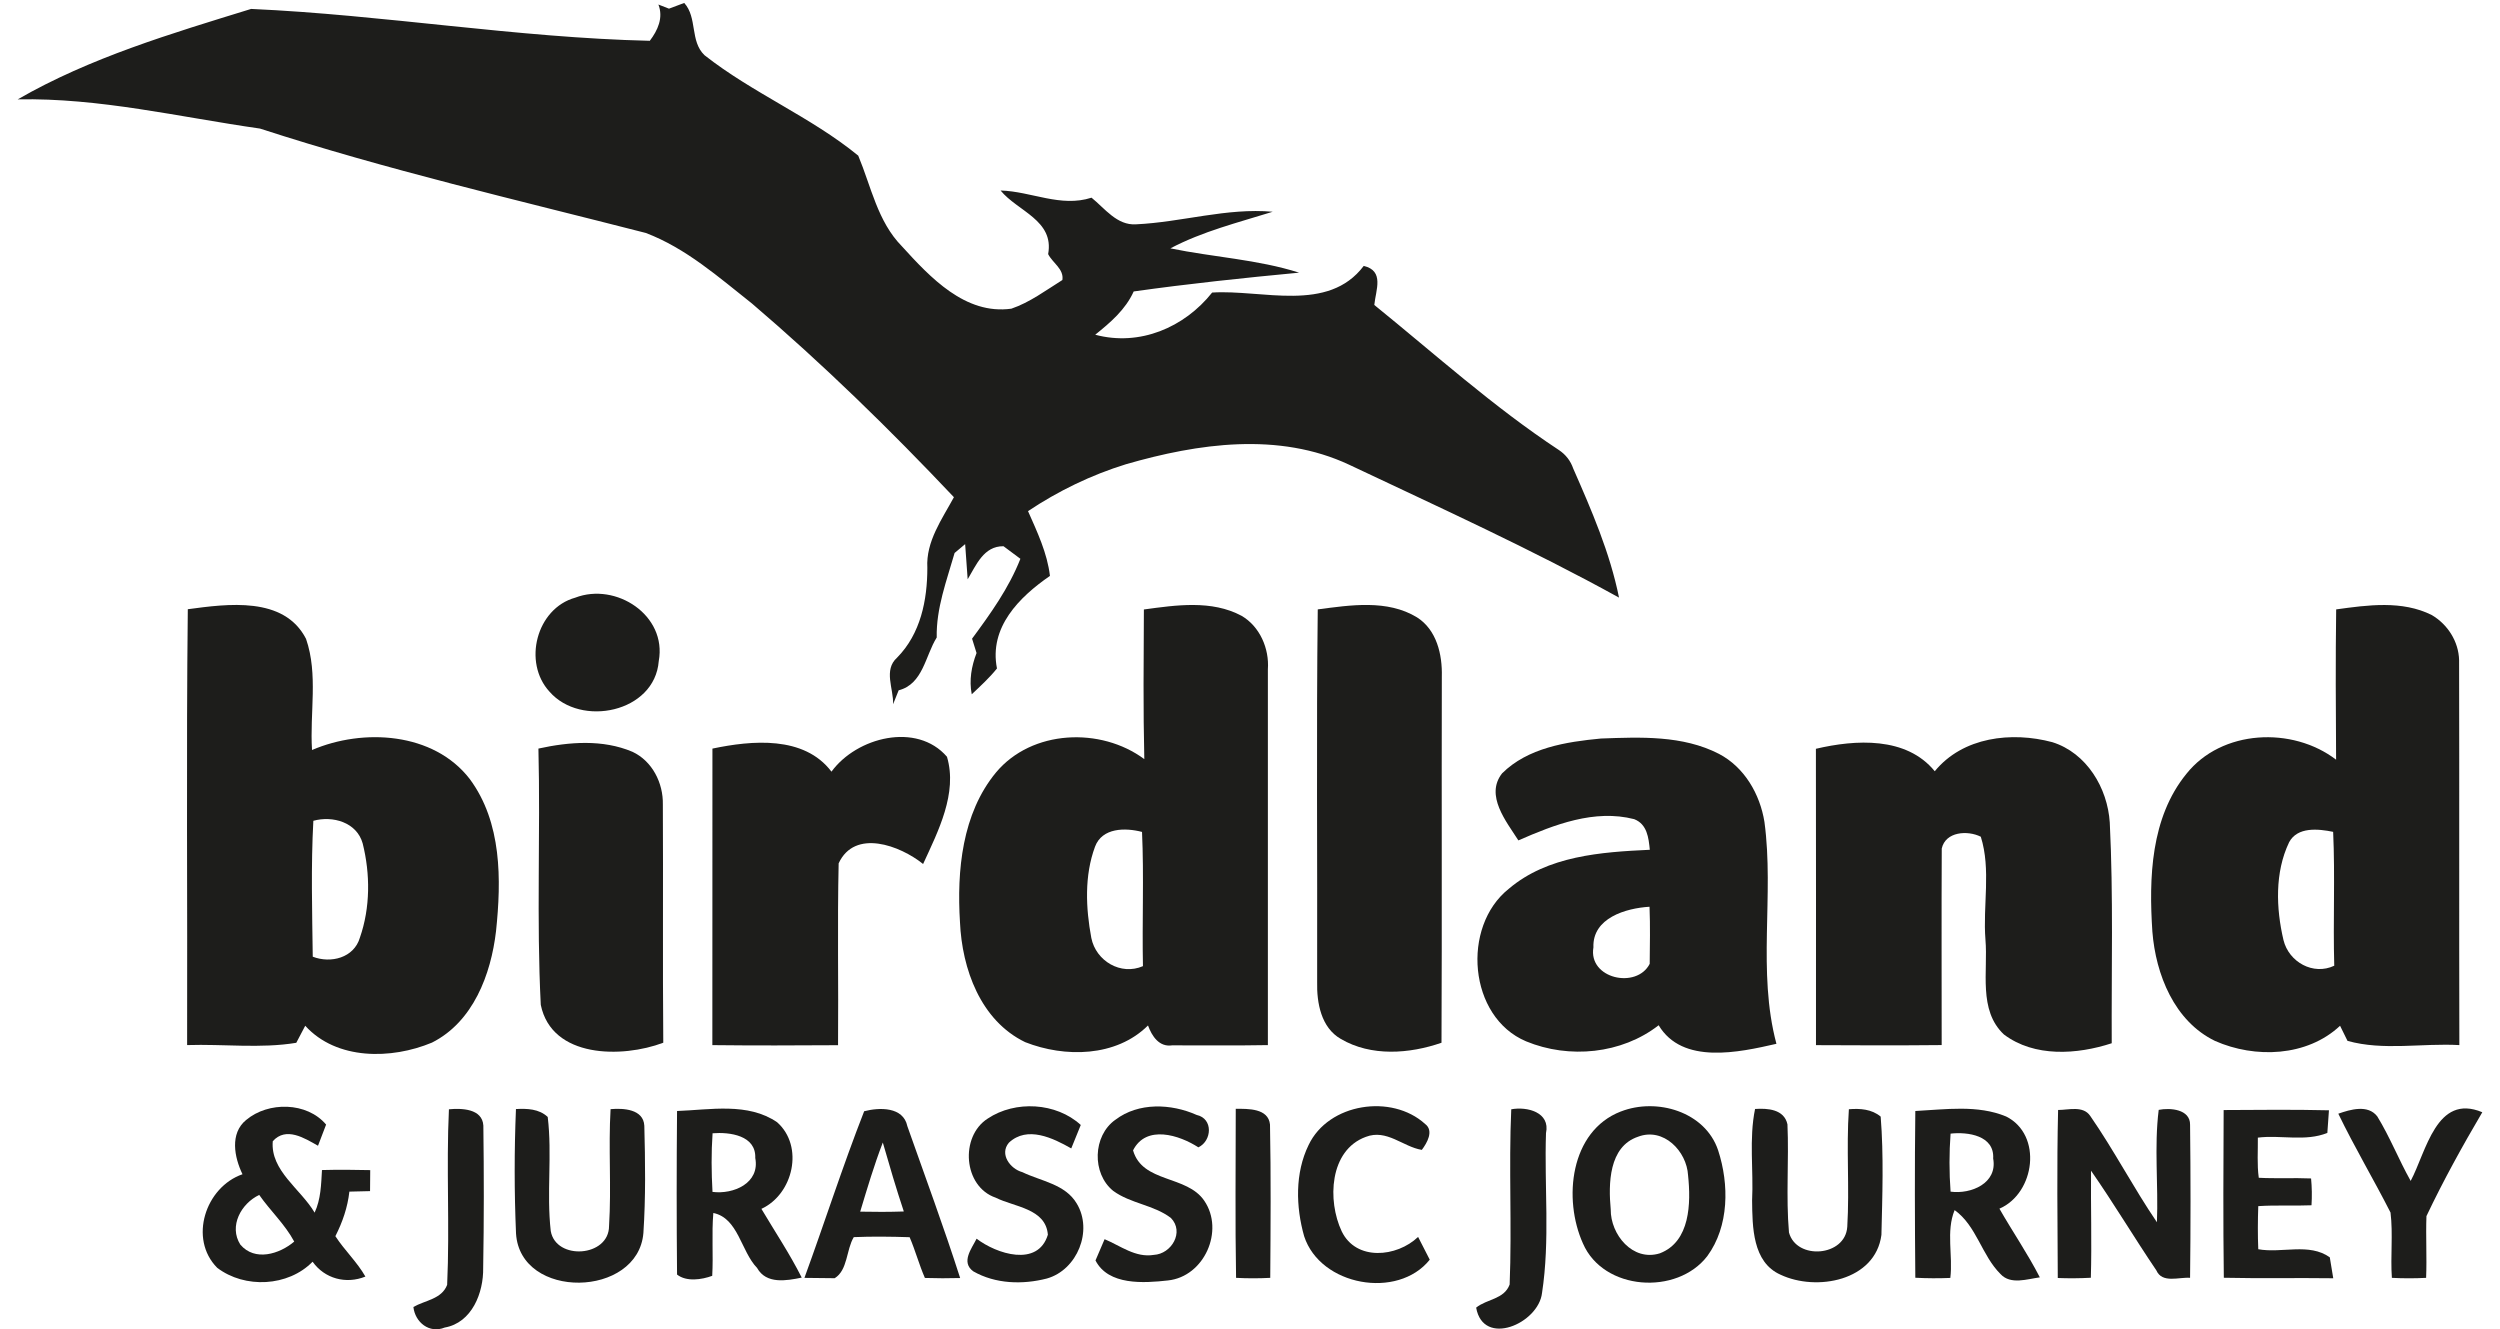 <?xml version="1.0" encoding="UTF-8"?>
<svg id="Layer_1" data-name="Layer 1" xmlns="http://www.w3.org/2000/svg" xmlns:xlink="http://www.w3.org/1999/xlink" viewBox="0 0 1000 531.71">
  <defs>
    <style>
      .cls-1 {
        clip-rule: evenodd;
      }

      .cls-1, .cls-2, .cls-3 {
        fill: #1d1d1b;
      }

      .cls-4 {
        clip-path: url(#clippath);
      }

      .cls-3 {
        fill-rule: evenodd;
      }
    </style>
    <clipPath id="clippath">
      <path class="cls-1" d="m47-2304.89c-3.16-2-5.26-1.43-5.51-.5-.16.64.08,1.62,1.55,2.9,12.38,10.87,37.3,36.47,42.1,72.26,5.17,38.6-9.61,70.02-12.19,51.27-1.15-8.32-2.06-16.8-4.47-25.76-1.72-6.44-3.16-11.87-6.62-19.8-1.01-2.31-2.43-4.84-3.55-6.53-7.38-11.18-17.5-9.95-22.88.33-9.47,18.15-6.37,116.61-40.39,111.53-13.36-1.99-10.22-17.5-12.61-56.59-4.48-73.09-48.63-76.97-43.56-79.94,6.13-3.61,20.75,3.64,45.83,4.63,15.38.59,37.59-2.06,42.18-9.48,4.38-7.1-1.14-20.3-17.07-32.23-13.51-10.1-29.77-15.17-16.94-18.63,5.25-1.41,15.79-1.87,24.74-.84,5.06.58,10.77,1.67,13.76,2,2.99.33,3.8-1.56-.31-3.93-9.04-4.59-16.24-6.75-26.66-8.79-60.85-11.89-119.76,28.05-131.58,89.19-9.8,50.62,15.64,100.06,59.33,122.14,5.5,2.78,8.49,3.7,9.07,2.19.17-.4-.09-.98-.72-1.55-4.76-4.27-32.1-21.58-43.69-51.53-2.7-6.96-10.02-26.12-6.26-46.81,1.89-10.41,11.23-17.55,19.65-18.04,26.17-1.54,42.43,28.2,48.51,71.12,6.11,42.99,15.96,54.44,33.53,55.87,24.48,2.01,51.42-27.61,54.13-93.11.3-7.28,1.5-10.35,4-10.31,3.1.04,9.61,22.28,10.58,49.52.5,14.14,4.03,22.25,13.06,9.19,9.02-13.08,16.06-29.68,19.15-45.61,8.84-45.74-10.03-89.6-46.14-114.17m-97.57,18.45s11.48-9.06,20.23-8.87c5.32.13,17.85,7.25,24.28,11.5,3.63,2.39,9.81,8.9,2.39,11.93-8.72,3.58-23.38,1.55-44.84-3.36-13.02-2.98-2.07-11.19-2.07-11.19"/>
    </clipPath>
  </defs>
  <g>
    <path class="cls-3" d="m47-2304.89c-3.16-2-5.26-1.43-5.51-.5-.16.64.08,1.62,1.55,2.9,12.38,10.87,37.3,36.47,42.1,72.26,5.17,38.6-9.61,70.02-12.19,51.27-1.15-8.32-2.06-16.8-4.47-25.76-1.72-6.44-3.16-11.87-6.62-19.8-1.01-2.31-2.43-4.84-3.55-6.53-7.38-11.18-17.5-9.95-22.88.33-9.47,18.15-6.37,116.61-40.39,111.53-13.36-1.99-10.22-17.5-12.61-56.59-4.48-73.09-48.63-76.97-43.56-79.94,6.13-3.61,20.75,3.64,45.83,4.63,15.38.59,37.59-2.06,42.18-9.48,4.38-7.1-1.14-20.3-17.07-32.23-13.51-10.1-29.77-15.17-16.94-18.63,5.25-1.41,15.79-1.87,24.74-.84,5.06.58,10.77,1.67,13.76,2,2.99.33,3.8-1.56-.31-3.93-9.04-4.59-16.24-6.75-26.66-8.79-60.85-11.89-119.76,28.05-131.58,89.19-9.8,50.62,15.64,100.06,59.33,122.14,5.5,2.78,8.49,3.7,9.07,2.19.17-.4-.09-.98-.72-1.55-4.76-4.27-32.1-21.58-43.69-51.53-2.7-6.96-10.02-26.12-6.26-46.81,1.89-10.41,11.23-17.55,19.65-18.04,26.17-1.54,42.43,28.2,48.51,71.12,6.11,42.99,15.96,54.44,33.53,55.87,24.48,2.01,51.42-27.61,54.13-93.11.3-7.28,1.5-10.35,4-10.31,3.1.04,9.61,22.28,10.58,49.52.5,14.14,4.03,22.25,13.06,9.19,9.02-13.08,16.06-29.68,19.15-45.61,8.84-45.74-10.03-89.6-46.14-114.17m-97.57,18.45s11.48-9.06,20.23-8.87c5.32.13,17.85,7.25,24.28,11.5,3.63,2.39,9.81,8.9,2.39,11.93-8.72,3.58-23.38,1.55-44.84-3.36-13.02-2.98-2.07-11.19-2.07-11.19"/>
    <g class="cls-4">
      <rect class="cls-2" x="-3369.51" y="-3204.23" width="4739.8" height="3287.5"/>
    </g>
  </g>
  <g>
    <g>
      <path class="cls-2" d="m267.58,3.47c1.52-.57,4.56-1.72,6.11-2.29,5.33,5.87,2.23,15.25,8.1,20.89,19.27,15.18,42.58,24.7,61.51,40.19,5.16,12.35,7.73,26.35,17.45,36.24,11.34,12.45,25.34,27.53,43.8,24.97,7.36-2.5,13.83-7.36,20.41-11.47.67-4.42-3.95-6.85-5.7-10.36,2.5-13.56-12.22-17.11-19.03-25.44,12.28.34,24.06,6.88,36.38,2.87,5.33,4.29,10.16,11.14,17.78,10.66,18.29-.84,36.31-6.68,54.7-5.03-13.83,4.32-28.04,7.83-40.93,14.64,17.11,3.54,34.82,4.42,51.49,9.72-22.1,2.09-44.2,4.42-66.17,7.52-3.31,7.32-9.28,12.38-15.39,17.31,17.78,4.76,35.67-2.9,46.77-16.87,20.04-1.28,46.36,8.27,60.64-10.66,8.33,1.99,4.83,9.58,4.22,15.62,24.33,19.71,47.68,40.8,73.9,58.07,2.7,1.82,4.59,4.25,5.67,7.36,7.36,16.74,14.68,33.64,18.32,51.63-35.13-19.4-71.67-36-107.94-53.15-28.24-13.23-60.4-8.54-89.28-.2-13.9,4.29-27.1,10.7-39.18,18.76,3.68,8.33,7.69,16.74,8.77,25.91-12.28,8.47-24.43,20.55-21.19,37.02-3,3.75-6.58,7.02-10.09,10.33-1.11-5.67-.1-11.2,1.92-16.5-.44-1.45-1.35-4.29-1.79-5.74,7.42-10.06,14.71-20.21,19.33-31.95-1.69-1.25-5.06-3.78-6.75-5.03-7.93-.1-10.93,7.56-14.34,13.23-.27-3.51-.78-10.56-1.01-14.07-1.05.88-3.14,2.67-4.22,3.54-3.17,11.1-7.39,22.07-7.15,33.81-4.59,7.32-5.47,18.63-15.22,21.12-.54,1.38-1.65,4.18-2.23,5.57.24-6.21-3.95-13.67,1.59-18.63,9.41-9.52,12.11-22.98,12.11-35.94-.61-10.53,5.87-19.44,10.63-28.24-25.64-27.13-52.4-53.25-80.78-77.47-13.33-10.53-26.42-22.17-42.52-28.24-51.59-13.23-103.59-25.27-154.27-41.74-32.19-4.59-64.25-12.35-96.91-11.68C35.93,23.08,68.63,13.39,100.45,3.57c53.25,2.4,106.16,11.51,159.47,12.75,3.17-4.18,5.5-9.21,3.44-14.51l4.22,1.65Z"/>
      <path class="cls-2" d="m179.57,443.72c5.06-.47,13.33-.3,13.77,6.48.24,18.96.27,37.96-.07,56.96.17,9.89-4.45,21.93-15.39,23.86-6.11,2.5-11.84-2.06-12.52-8.23,4.69-2.7,11.3-3.1,13.5-8.84,1.08-23.38-.4-46.87.71-70.22Z"/>
      <path class="cls-2" d="m206.37,443.62c4.45-.24,9.25-.1,12.72,3.17,1.82,15.12-.51,30.47,1.21,45.62,2.06,11.84,23.32,10.46,23.32-2.02.98-15.56-.3-31.18.61-46.73,5.06-.44,13.16-.07,13.5,6.65.37,14.27.57,28.61-.37,42.89-2.13,25.98-49.3,26.93-50.95.2-.71-16.57-.71-33.24-.03-49.77Z"/>
      <path class="cls-2" d="m270.82,444.4c13.23-.47,28.34-3.51,40.02,4.49,10.87,9.62,6.48,28.78-6.28,34.65,5.43,9.14,11.34,17.99,16.13,27.5-6.11,1.25-14.17,2.73-17.85-3.85-6.48-6.71-7.52-19.94-17.51-22-.71,8.37.03,16.77-.44,25.14-4.22,1.55-10.33,2.46-14.07-.51-.2-21.8-.2-43.63,0-65.43Zm14.21,8.91c-.54,7.79-.47,15.62-.03,23.45,8.37,1.08,19.03-3.48,17.11-13.56.34-9.08-10.22-10.43-17.07-9.89Z"/>
      <path class="cls-2" d="m345.66,444.5c6.11-1.59,15.66-1.86,17.28,5.97,7.12,20.21,14.58,40.32,21.12,60.74-4.69.13-9.41.13-14.1-.03-2.33-5.33-3.81-10.97-6.11-16.3-7.46-.24-14.91-.34-22.34-.03-3.07,5.13-2.36,13.16-7.63,16.43-3.04-.03-9.08-.1-12.11-.13,8.1-22.17,15.29-44.68,23.89-66.64Zm7.46,12.52c-3.48,9.04-6.24,18.36-9.04,27.64,5.8.13,11.61.13,17.45-.07-3.04-9.11-5.74-18.32-8.4-27.57Z"/>
      <path class="cls-2" d="m395.09,447.43c11.03-7.36,27.4-6.44,37.22,2.56-.94,2.36-2.87,7.02-3.81,9.38-7.29-4.15-17.61-9.18-24.94-2.29-3.91,4.59.57,10.49,5.37,11.78,7.46,3.61,17.18,4.79,21.76,12.55,6.58,10.83.24,26.56-11.95,30-9.68,2.5-20.58,2.19-29.42-2.87-5.06-3.68-.64-9.11,1.32-13.06,7.93,6.07,24.5,11.54,28.51-1.59-.84-10.53-13.43-11.07-20.85-14.81-13.02-4.42-14.41-24.5-3.21-31.65Z"/>
      <path class="cls-2" d="m446.18,447.9c9.21-7.02,22.27-6.48,32.49-1.92,6.71,1.48,6.11,10.39.67,12.96-7.59-4.93-20.89-9.18-26.12,1.21,3.75,13.13,21.53,9.82,28.51,20.18,8.1,11.91.03,30.3-14.54,31.85-9.62,1.08-23.86,2.06-28.99-8,.91-2.13,2.73-6.38,3.64-8.5,6.34,2.63,12.35,7.49,19.67,6.28,7.09-.37,12.32-9.18,6.85-14.78-6.88-5.23-16.13-5.74-23.08-10.83-8.6-6.95-8.2-22.03.88-28.45Z"/>
      <path class="cls-2" d="m494.3,443.52c4.86,0,13.06-.27,13.7,6.31.4,20.45.24,40.9.1,61.31-4.59.24-9.14.24-13.67,0-.4-22.54-.13-45.08-.13-67.62Z"/>
      <path class="cls-2" d="m523.45,457.99c7.96-16.74,33.24-20.55,46.6-8.4,3.61,2.73.74,7.63-1.32,10.36-7.56-1.21-14-8.44-22.41-5.2-14.64,5.37-15.39,25.58-9.65,37.76,5.77,12.01,22.07,10.39,30.57,2.26,1.18,2.26,3.51,6.85,4.66,9.11-12.82,16.03-43.77,10.49-50.24-9.38-3.34-11.78-3.71-25.27,1.79-36.51Z"/>
      <path class="cls-2" d="m604.5,443.72c6.31-1.18,15.69,1.15,13.9,9.52-.71,21.29,1.65,42.85-1.59,63.94-1.38,12.22-23.52,21.87-26.35,5.87,4.25-3.48,11.2-3.27,13.4-9.25.94-23.35-.4-46.77.64-70.08Z"/>
      <path class="cls-2" d="m648.34,444.6c14.31-5.6,33.71,0,38.91,15.52,4.45,13.63,4.42,30.37-4.32,42.31-12.15,15.83-41.54,13.87-49.74-5.03-8-17.72-5.2-44.95,15.15-52.81Zm6.88,10.09c-11.74,3.95-11.88,18.86-10.93,29.09-.1,10.02,8.77,20.95,19.64,17.55,12.22-4.66,12.45-20.18,11.3-31.15-.51-9.72-9.85-19.37-20.01-15.49Z"/>
      <path class="cls-2" d="m702.02,443.59c4.99-.34,11.64.07,12.96,6.14.64,14.41-.64,28.88.61,43.26,3,11.17,22.57,9.68,23.32-2.29.94-15.62-.44-31.35.64-47,4.45-.37,9.11-.07,12.72,2.94,1.25,15.69.67,31.55.3,47.31-2.4,18.42-26.02,22.71-40.36,15.93-11.27-4.99-11.24-19.23-11.37-29.66.61-12.22-1.28-24.6,1.18-36.61Z"/>
      <path class="cls-2" d="m766.13,444.4c12.01-.61,24.87-2.56,36.31,2.19,14.68,7.32,11.61,30.71-2.67,36.88,5.26,9.21,11.3,17.99,16.16,27.47-5.06.67-11.68,3.07-15.72-1.32-7.56-7.49-9.52-19.23-18.36-25.58-3.51,8.54-.61,18.15-1.72,27.13-4.69.2-9.35.17-14-.07-.2-22.24-.27-44.51,0-66.71Zm14.1,9.04c-.57,7.73-.57,15.49,0,23.22,8.17,1.11,18.86-3.34,17.04-13.26.57-9.21-10.16-10.73-17.04-9.95Z"/>
      <path class="cls-2" d="m823.26,443.99c4.15,0,9.99-1.82,12.82,2.36,9.55,13.77,17.28,28.72,26.69,42.55.61-14.95-1.15-30.1.71-44.95,4.56-.91,12.62-.3,12.55,5.94.24,20.41.24,40.86,0,61.24-4.42-.37-11.14,2.36-13.5-3-8.91-13.16-17.04-26.83-26.12-39.85-.13,14.27.34,28.55-.07,42.82-4.42.24-8.81.27-13.23.1-.1-22.41-.4-44.84.13-67.22Z"/>
      <path class="cls-2" d="m935.32,445.48c4.83-1.69,11.84-3.78,15.59,1.08,5.06,8.27,8.6,17.34,13.36,25.81,6.24-11.68,10.26-35.19,28.65-27.47-7.96,13.53-15.59,27.33-22.34,41.54-.3,8.23.2,16.47-.13,24.7-4.59.24-9.14.24-13.7,0-.61-8.67.51-17.45-.54-26.12-6.75-13.29-14.41-26.12-20.89-39.55Z"/>
      <path class="cls-2" d="m889.47,444.02c14.04-.07,28.07-.24,42.11.1-.17,2.26-.51,6.78-.64,9.04-8.77,3.58-18.63.74-27.8,1.89.07,5.33-.37,10.73.37,16.06,6.95.37,13.94-.03,20.92.27.34,3.58.4,7.15.17,10.73-7.09.3-14.21-.13-21.29.34-.2,5.74-.24,11.51,0,17.24,9.41,1.72,20.31-2.67,28.61,3.24.34,2.09,1.05,6.28,1.38,8.37-14.58-.2-29.19.13-43.77-.2-.3-22.37-.17-44.71-.07-67.08Z"/>
    </g>
    <g>
      <path class="cls-2" d="m230.09,239.07c16.3-6.28,36.78,7.05,33.41,25.37-1.59,20.58-31.18,26.62-43.7,12.22-10.76-11.68-5.26-33.27,10.29-37.59Z"/>
      <path class="cls-2" d="m75.1,243.69c15.89-2.13,38.5-5.3,47.31,11.84,4.93,14.24,1.45,29.69,2.4,44.47,20.45-8.77,48.59-7.15,63.07,11.57,12.89,17.38,12.69,40.36,10.53,60.91-2.02,17.31-9.14,36.27-25.64,44.57-16.16,6.75-38.1,7.09-50.68-6.75-.91,1.69-2.67,5.1-3.58,6.82-14.24,2.36-29.15.44-43.66.91.17-58.11-.37-116.25.27-174.35Zm50.24,84.63c-.98,18.05-.47,36.27-.24,54.36,7.22,2.8,16.5.47,18.86-7.63,4.18-11.95,4.18-25.44,1.11-37.69-2.36-8.47-12.01-11.17-19.74-9.04Z"/>
      <path class="cls-2" d="m457.55,243.79c12.86-1.75,27.1-3.88,39.07,2.53,7.32,4.25,11.14,13.13,10.53,21.43-.03,50.11-.03,100.22,0,150.29-12.75.24-25.54.07-38.3.1-5.2.78-8.1-3.71-9.65-7.96-12.75,12.69-33.27,12.92-49.13,6.68-17.88-8.64-25.27-29.36-26.08-48.02-1.28-20.52.81-43.43,14.44-59.89,14.31-17.11,41.88-18.22,59.29-5.3-.47-19.94-.27-39.92-.17-59.86Zm-19.54,94.89c-4.29,11.54-3.71,24.57-1.48,36.51,1.86,9.21,11.78,15.12,20.65,11.27-.37-17.88.44-35.84-.37-53.69-6.65-1.75-15.96-1.75-18.8,5.91Z"/>
      <path class="cls-2" d="m527.1,243.76c13.06-1.72,27.8-4.05,39.68,3.17,7.9,4.99,10.19,14.91,9.95,23.69-.13,48.83.1,97.65-.13,146.48-12.86,4.45-28.14,5.6-40.26-1.52-7.93-4.52-9.68-14.48-9.48-22.84.13-49.67-.34-99.34.24-148.98Z"/>
      <path class="cls-2" d="m934.48,243.76c12.59-1.75,26.39-3.68,38.23,2.26,6.34,3.71,10.76,10.6,10.93,18.05.13,51.32-.03,102.65.1,153.97-14.81-.84-30.44,2.33-44.74-1.69-.74-1.52-2.23-4.52-2.97-6.04-13.26,12.42-34.01,13.13-50.01,6.07-16.3-7.9-23.72-26.59-25.07-43.73-1.42-21.53-.67-45.55,13.6-63.1,14.1-17.75,42.38-19.06,59.89-5.67-.13-20.04-.24-40.09.03-60.13Zm-18.86,93.2c-5.74,12.01-5.2,26.39-2.23,39.07,2.16,8.81,11.91,14.24,20.31,10.26-.51-17.85.37-35.73-.44-53.55-5.91-1.21-14.31-2.13-17.65,4.22Z"/>
      <path class="cls-2" d="m332.6,308.65c10.06-13.77,34.11-19.94,46.19-5.94,4.32,14.58-3.54,29.8-9.55,42.89-9.18-7.39-27.33-14.21-33.78-.27-.54,24.23-.03,48.49-.24,72.75-16.74.1-33.54.17-50.28-.03.07-39.55-.03-79.06.03-118.61,15.76-3.31,36.65-5.26,47.61,9.21Z"/>
      <path class="cls-2" d="m600.83,309.35c10.29-10.22,25.64-12.62,39.55-13.94,15.83-.57,32.66-1.35,47.21,6.14,10.19,5.33,16.4,16.1,18.19,27.23,3.95,29.42-2.94,59.76,4.79,88.74-15.02,3.44-37.62,8.44-47.11-7.42-14.81,11.54-35.84,13.53-53.01,6.44-23.11-9.72-25.95-45.89-6.95-61.01,15.56-13.23,36.95-14.71,56.42-15.62-.47-4.79-1.05-10.22-6.24-12.25-15.89-4.08-31.92,2.19-46.33,8.5-4.83-7.59-13.43-17.99-6.51-26.83Zm36.54,69.58c-2.16,12.55,17.28,16.84,22.51,6.61.07-7.59.24-15.22-.07-22.84-9.45.57-22.88,4.49-22.44,16.23Z"/>
      <path class="cls-2" d="m773.89,308.51c11.27-13.77,30.77-15.99,47.04-11.64,13.73,4.29,22.1,18.32,22.98,32.16,1.45,29.39.64,58.85.78,88.27-13.83,4.52-30.91,5.7-43.12-3.51-10.36-9.72-6.31-25.31-7.39-37.93-1.08-13.63,2.29-28.04-1.86-41.17-5.26-2.63-14.1-2.09-15.62,4.72-.13,26.22-.03,52.44-.03,78.62-16.77.17-33.51.13-50.28.03-.03-39.51.07-79.03-.03-118.54,15.79-3.71,36.17-4.99,47.54,8.98Z"/>
      <path class="cls-2" d="m215.37,299.43c12.32-2.7,25.71-3.75,37.59,1.28,7.96,3.71,12.35,12.49,12.18,21.06.17,31.79-.1,63.54.17,95.32-16.43,6.21-44.61,6.28-49-15.15-1.75-34.11-.1-68.36-.94-102.51Z"/>
      <path class="cls-2" d="m98.49,447.97c8.84-7.42,24.3-7.22,31.95,1.86-.81,2.13-2.43,6.34-3.24,8.47-5.4-3.04-12.75-7.76-18.09-1.82-1.01,11.81,11.2,19.13,16.74,28.58,2.5-5.4,2.6-11.24,2.94-17.04,6.41-.17,12.86-.13,19.3.03-.03,2.13-.07,6.31-.07,8.4-2.09.07-6.21.17-8.27.2-.71,6.31-2.73,12.18-5.6,17.82,3.64,5.64,8.67,10.29,12.01,16.16-7.76,3.14-16.3.84-21.12-5.94-9.79,10.02-27.16,10.83-38.16,2.43-11.51-11.61-4.69-32.29,10.12-37.42-3.27-6.75-5.16-16.33,1.48-21.73Zm-2.36,49.87c5.8,6.85,15.66,3.81,21.56-1.21-3.71-6.92-9.55-12.28-14-18.66-7.22,3.41-12.25,12.49-7.56,19.87Z"/>
    </g>
  </g>
</svg>